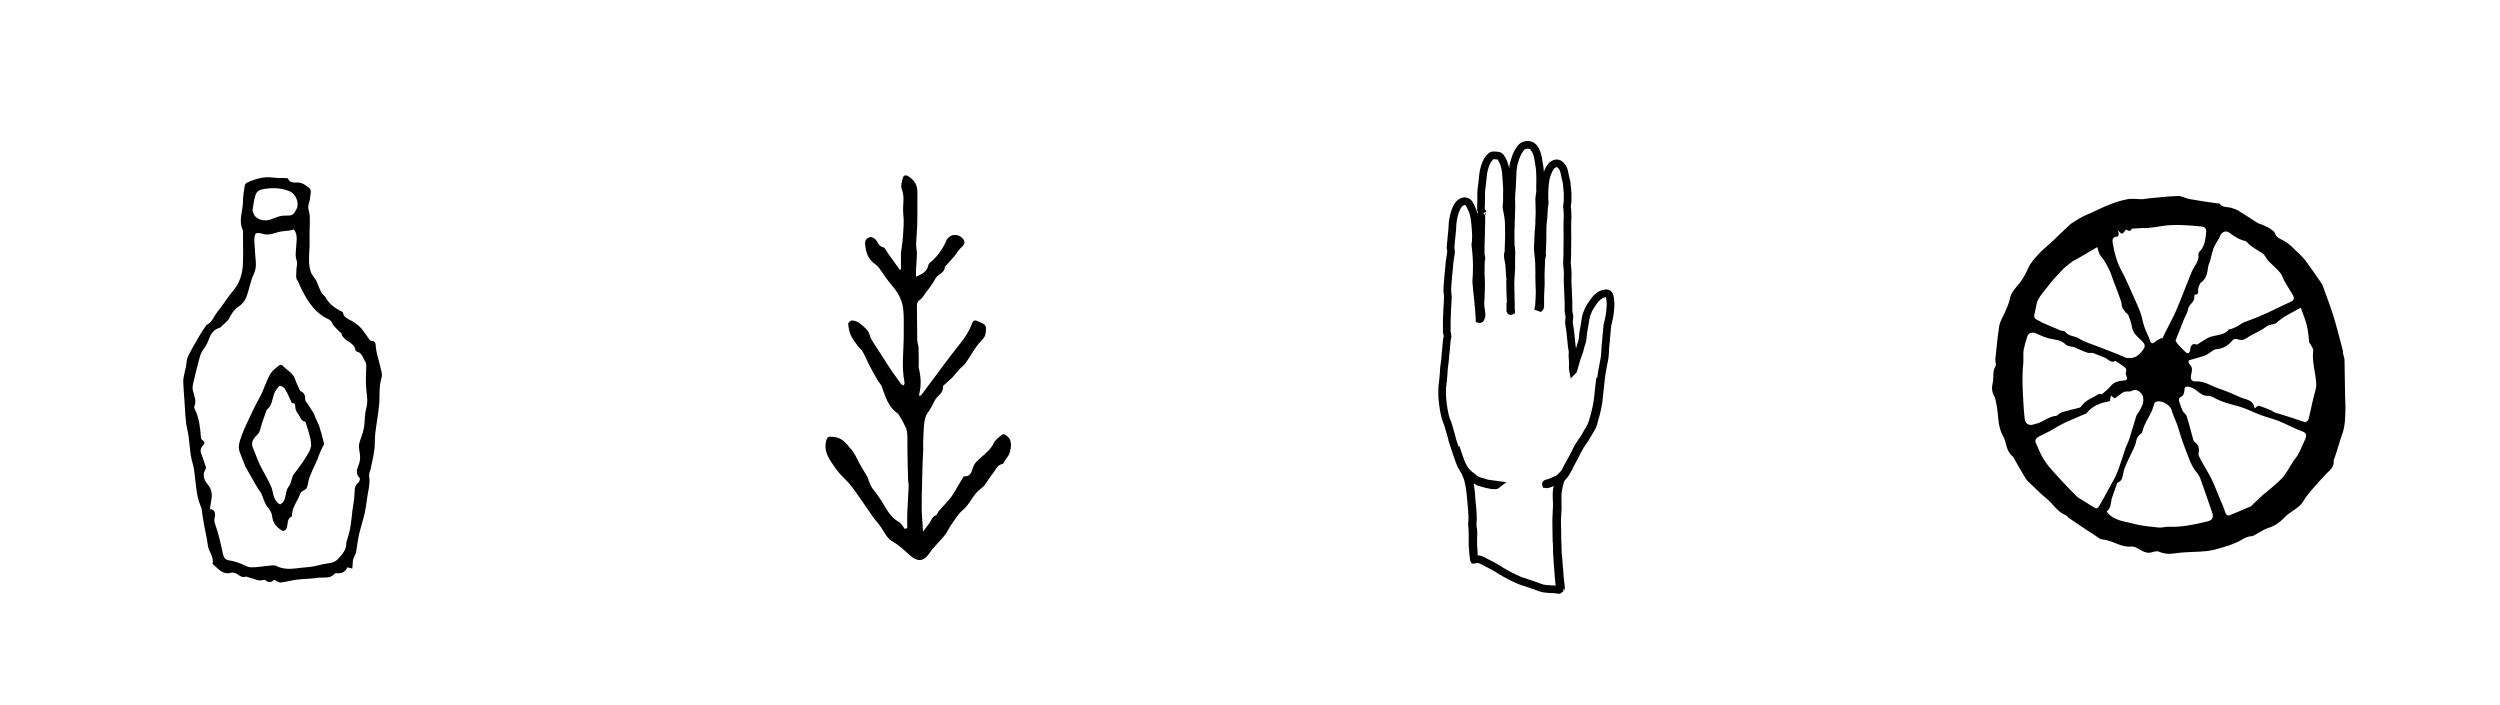 <?xml version="1.0" encoding="utf-8"?>
<!-- Generator: Adobe Illustrator 23.0.0, SVG Export Plug-In . SVG Version: 6.00 Build 0)  -->
<svg version="1.1" id="Layer_1" xmlns="http://www.w3.org/2000/svg" xmlns:xlink="http://www.w3.org/1999/xlink" x="0px" y="0px"
	 viewBox="0 0 162.88 45.91" style="enable-background:new 0 0 162.88 45.91;" xml:space="preserve">
<style type="text/css">
	.st0{fill-rule:evenodd;clip-rule:evenodd;}
	.st1{fill:none;stroke:#000000;stroke-width:0.5;stroke-miterlimit:10;}
</style>
<g>
	<path class="st0" d="M152.63,22.96c0.04,0.17,0.12,0.34,0.12,0.51c0.02,0.82,0.02,1.64,0.04,2.45c0,0.21,0.03,0.42,0.02,0.63
		c-0.01,0.62-0.01,1.25-0.25,1.85c-0.07,0.17-0.11,0.36-0.17,0.54c-0.09,0.29-0.19,0.58-0.28,0.88c-0.03,0.08-0.08,0.15-0.07,0.22
		c0.04,0.36-0.21,0.56-0.42,0.77c-0.13,0.13-0.27,0.27-0.39,0.41c-0.39,0.46-0.84,0.89-1.14,1.4c-0.31,0.53-0.89,0.69-1.27,1.11
		c-0.25,0.28-0.61,0.53-0.96,0.64c-0.4,0.12-0.72,0.37-1.08,0.55c-0.06,0.03-0.16,0.01-0.23,0.03c-0.11,0.03-0.21,0.06-0.31,0.11
		c-0.16,0.08-0.31,0.19-0.48,0.26c-0.23,0.1-0.46,0.2-0.71,0.27c-0.4,0.12-0.81,0.26-1.23,0.31c-0.7,0.08-1.41,0.04-2.1,0.15
		c-0.4,0.06-0.73,0.04-1.09-0.12c-0.05-0.03-0.13,0-0.2,0c-0.12,0-0.23,0.07-0.36,0.08c-0.5,0.05-0.81-0.44-1.21-0.4
		c-0.7,0.07-1.23-0.42-1.88-0.46c-0.19-0.01-0.37-0.2-0.55-0.31c-0.24-0.15-0.49-0.31-0.72-0.47c-0.31-0.21-0.63-0.42-0.94-0.64
		c-0.06-0.05-0.11-0.14-0.17-0.16c-0.55-0.2-0.82-0.72-1.24-1.07c-0.45-0.36-0.85-0.78-1.27-1.18c-0.08-0.08-0.14-0.19-0.2-0.29
		c-0.24-0.4-0.47-0.8-0.7-1.21c-0.02-0.03-0.03-0.06-0.05-0.08c-0.46-0.34-0.4-0.92-0.65-1.36c-0.36-0.63-0.27-1.36-0.42-2.04
		c-0.04-0.18-0.06-0.39-0.15-0.54c-0.16-0.29-0.16-0.57-0.09-0.87c0.08-0.35-0.03-0.73,0.18-1.07c0.07-0.11-0.03-0.31-0.01-0.47
		c0.08-0.73,0.14-1.46,0.26-2.18c0.06-0.32,0.26-0.61,0.39-0.92c0.11-0.27,0.24-0.53,0.29-0.81c0.08-0.45,0.4-0.73,0.65-1.05
		c0.25-0.31,0.41-0.65,0.57-1c0.16-0.34,0.43-0.63,0.69-0.91c0.25-0.27,0.55-0.5,0.82-0.75c0.38-0.36,0.75-0.74,1.14-1.09
		c0.13-0.13,0.3-0.22,0.46-0.32c0.15-0.1,0.31-0.19,0.48-0.28c0.15-0.07,0.3-0.13,0.46-0.2c0.41-0.18,0.81-0.39,1.23-0.55
		c0.38-0.15,0.77-0.28,1.17-0.35c0.31-0.06,0.64,0,0.96,0c0.09,0,0.19-0.03,0.28-0.04c0.68-0.06,1.36-0.15,2.04-0.17
		c0.25-0.01,0.5,0.16,0.76,0.2c0.6,0.11,1.2,0.19,1.8,0.28c0.06,0.01,0.14-0.01,0.16,0.02c0.19,0.26,0.48,0.2,0.73,0.26
		c0.18,0.05,0.37,0.12,0.53,0.22c0.41,0.25,0.82,0.52,1.22,0.78c0.06,0.04,0.15,0.05,0.22,0.08c0.15,0.06,0.3,0.13,0.44,0.2
		c0.07,0.03,0.14,0.07,0.2,0.12c0.1,0.08,0.24,0.16,0.27,0.27c0.1,0.32,0.39,0.37,0.62,0.51c0.12,0.07,0.23,0.15,0.34,0.24
		c0.18,0.16,0.34,0.32,0.51,0.49c0.17,0.16,0.35,0.32,0.49,0.5c0.37,0.5,0.72,1.01,1.07,1.52c0.05,0.07,0.08,0.16,0.11,0.24
		c0.23,0.63,0.47,1.26,0.67,1.9c0.18,0.57,0.32,1.16,0.48,1.74c0.06,0.21,0.11,0.42,0.16,0.63
		C152.67,22.95,152.65,22.95,152.63,22.96z M143.23,29.62c0.04,0.09,0.1,0.24,0.17,0.37c0.23,0.41,0.48,0.81,0.69,1.23
		c0.19,0.39,0.34,0.8,0.51,1.2c0.13,0.32,0.28,0.63,0.38,0.96c0.06,0.18,0.16,0.24,0.31,0.18c0.46-0.18,0.91-0.38,1.37-0.58
		c0.02-0.01,0.02-0.03,0.04-0.04c0.27-0.25,0.53-0.51,0.8-0.76c0.02-0.02,0.05-0.03,0.08-0.05c0.38-0.33,0.79-0.64,1.13-1.01
		c0.28-0.32,0.47-0.72,0.71-1.08c0.1-0.15,0.23-0.28,0.31-0.44c0.17-0.32,0.31-0.66,0.46-0.99c0.1-0.22,0.09-0.41-0.18-0.5
		c-0.2-0.07-0.39-0.16-0.58-0.24c-0.33-0.15-0.65-0.32-0.99-0.45c-0.38-0.14-0.77-0.24-1.15-0.38c-0.48-0.18-0.93-0.42-1.42-0.56
		c-0.51-0.14-1.03-0.26-1.51-0.51c-0.15-0.08-0.33-0.19-0.49-0.18c-0.52,0.03-0.75-0.48-1.21-0.58c-0.19-0.04-0.32-0.03-0.33,0.12
		c-0.02,0.24-0.03,0.44-0.28,0.55c-0.05,0.02-0.11,0.15-0.09,0.21c0.07,0.24,0.15,0.47,0.25,0.69c0.06,0.12,0.21,0.2,0.25,0.32
		c0.15,0.45,0.26,0.92,0.39,1.38c0.03,0.1,0.05,0.25,0.12,0.3C143.25,28.97,143.32,29.23,143.23,29.62z M146.89,26.61
		c0.12-0.08,0.21-0.19,0.27-0.18c0.29,0.09,0.56,0.2,0.84,0.32c0.06,0.03,0.11,0.09,0.17,0.11c0.38,0.12,0.77,0.24,1.15,0.36
		c0.25,0.08,0.49,0.17,0.74,0.25c0.18,0.06,0.3-0.02,0.35-0.18c0.09-0.33,0.15-0.67,0.23-1.01c0.07-0.31,0.15-0.61,0.23-0.91
		c0.02-0.09,0.04-0.17,0.04-0.26c-0.01-0.76-0.3-1.5-0.2-2.27c0.02-0.13-0.12-0.27-0.18-0.41c-0.02-0.04-0.07-0.08-0.08-0.12
		c-0.05-0.36-0.06-0.73-0.15-1.08c-0.1-0.41-0.27-0.81-0.4-1.18c-0.39,0.21-0.71,0.38-1.02,0.56c-0.16,0.09-0.3,0.22-0.46,0.33
		c-0.06,0.04-0.11,0.12-0.18,0.14c-0.2,0.07-0.41,0.07-0.61,0.22c-0.28,0.21-0.61,0.36-0.92,0.52c-0.29,0.15-0.53,0.44-0.91,0.29
		c-0.17-0.07-0.29-0.02-0.41,0.13c-0.26,0.3-0.58,0.48-0.99,0.51c-0.17,0.02-0.32,0.17-0.47,0.26c-0.09,0.05-0.18,0.12-0.28,0.16
		c-0.2,0.07-0.41,0.12-0.61,0.18c-0.12,0.04-0.24,0.07-0.44,0.13c0,0.02-0.03,0.18,0.03,0.23c0.27,0.22,0.17,0.48,0.12,0.74
		c-0.05,0.26,0.04,0.41,0.29,0.4c0.57-0.04,1.01,0.29,1.51,0.46c0.47,0.16,0.93,0.35,1.38,0.56
		C146.28,26.04,146.81,26.01,146.89,26.61z M137.25,33.33c0.46,0.61,1.14,0.62,1.74,0.79c0.54,0.15,1.11,0.19,1.66,0.25
		c0.21,0.02,0.44-0.06,0.66-0.05c0.86,0.03,1.69-0.15,2.51-0.35c0.32-0.08,0.42-0.26,0.31-0.58c-0.22-0.64-0.44-1.28-0.67-1.92
		c-0.08-0.22-0.15-0.47-0.3-0.64c-0.43-0.48-0.58-1.09-0.81-1.66c-0.2-0.48-0.33-1-0.5-1.49c-0.11-0.32-0.28-0.62-0.36-0.95
		c-0.1-0.38-0.76-0.73-1.08-0.52c-0.05,0.03-0.06,0.13-0.09,0.21c-0.05,0.13-0.08,0.27-0.14,0.39c-0.15,0.3-0.31,0.59-0.46,0.89
		c-0.09,0.19-0.11,0.47-0.26,0.58c-0.18,0.13-0.24,0.26-0.28,0.45c-0.03,0.17-0.09,0.33-0.16,0.48c-0.22,0.49-0.5,0.96-0.65,1.47
		c-0.09,0.3-0.04,0.63-0.41,0.77c-0.02,0.01-0.03,0.05-0.04,0.08c-0.11,0.32-0.23,0.64-0.34,0.96
		C137.52,32.78,137.54,33.11,137.25,33.33C137.24,33.33,137.25,33.38,137.25,33.33z M141.74,22.19c0.05,0.09,0.1,0.18,0.16,0.25
		c0.15,0.17,0.31,0.32,0.47,0.48c0.13,0.14,0.28,0.12,0.31-0.06c0.05-0.28,0.07-0.53,0.46-0.41c0.02,0.01,0.05-0.03,0.07-0.04
		c0.2-0.12,0.39-0.26,0.59-0.37c0.45-0.26,1.06-0.12,1.43-0.59c0.01-0.01,0.06,0.01,0.09,0c0.15-0.06,0.3-0.11,0.45-0.19
		c0.15-0.08,0.28-0.2,0.43-0.26c0.42-0.17,0.85-0.31,1.26-0.5c0.6-0.26,1.18-0.57,1.77-0.83c0.26-0.12,0.26-0.27,0.14-0.47
		c-0.17-0.29-0.36-0.57-0.52-0.86c-0.11-0.19-0.16-0.42-0.3-0.58c-0.23-0.28-0.52-0.51-0.77-0.77c-0.14-0.15-0.21-0.38-0.38-0.49
		c-0.35-0.23-0.74-0.41-1.02-0.74c-0.02-0.02-0.05-0.04-0.07-0.05c-0.4-0.09-0.73-0.29-1.05-0.54c-0.25-0.2-0.55-0.04-0.65,0.27
		c-0.05,0.14-0.16,0.27-0.23,0.41c-0.07,0.13-0.15,0.26-0.19,0.4c-0.08,0.25-0.13,0.5-0.2,0.75c-0.03,0.12-0.1,0.24-0.12,0.36
		c-0.06,0.39-0.09,0.78-0.46,1.04c-0.1,0.07-0.14,0.25-0.19,0.38c-0.05,0.15,0.11,0.41-0.22,0.42c-0.02,0-0.05,0.07-0.04,0.1
		c0.07,0.37-0.35,0.51-0.4,0.84c-0.04,0.24-0.2,0.47-0.29,0.71c-0.14,0.34-0.27,0.69-0.41,1.04
		C141.83,21.97,141.79,22.07,141.74,22.19z M137.53,25.77c-0.02,0.14-0.04,0.24-0.06,0.35c-0.03,0.01-0.05,0.03-0.08,0.03
		c-0.56,0.11-1.08,0.29-1.44,0.77c-0.02,0.03-0.09,0.04-0.13,0.06c-0.43,0.19-0.87,0.36-1.29,0.56c-0.33,0.16-0.65,0.36-0.97,0.54
		c-0.23,0.12-0.47,0.23-0.7,0.35c-0.18,0.09-0.31,0.23-0.22,0.43c0.18,0.41,0.34,0.83,0.59,1.19c0.3,0.44,0.69,0.82,1.04,1.22
		c0.33,0.36,0.67,0.71,1.02,1.06c0.07,0.07,0.15,0.12,0.24,0.17c0.16,0.1,0.32,0.19,0.47,0.29c0.18,0.11,0.36,0.24,0.55,0.33
		c0.04,0.02,0.16-0.05,0.19-0.11c0.23-0.39,0.45-0.79,0.67-1.2c0.18-0.34,0.39-0.67,0.53-1.03c0.21-0.52,0.36-1.05,0.54-1.58
		c0.06-0.19,0.17-0.36,0.23-0.55c0.17-0.52,0.32-1.05,0.48-1.57c0.02-0.05,0.07-0.1,0.1-0.15c0.12-0.22,0.27-0.42,0.33-0.66
		c0.04-0.18,0.03-0.44-0.07-0.58c-0.14-0.19-0.36-0.39-0.67-0.22c-0.1,0.06-0.25,0.02-0.38,0.04c-0.07,0.01-0.15,0.03-0.21,0.07
		c-0.17,0.11-0.33,0.24-0.5,0.37C137.71,25.91,137.63,25.85,137.53,25.77z M140.83,22.02c0.02,0.01,0.03,0.03,0.05,0.04
		c0.06-0.14,0.13-0.28,0.2-0.42c0.24-0.48,0.5-0.94,0.71-1.43c0.35-0.82,0.66-1.66,1-2.49c0.16-0.38,0.51-0.69,0.44-1.17
		c-0.01-0.05,0.04-0.11,0.07-0.15c0.36-0.37,0.4-0.85,0.44-1.32c0.01-0.18-0.09-0.3-0.28-0.32c-0.9-0.09-1.79-0.17-2.69-0.02
		c-0.27,0.05-0.54,0.08-0.81,0.11c-0.15,0.02-0.31,0-0.47,0.01c-0.19,0.01-0.38,0.03-0.6,0.04c-0.06,0.19-0.22,0.17-0.37,0.05
		c-0.1,0.11-0.17,0.25-0.26,0.27c-0.08,0.01-0.18-0.13-0.3-0.23c0.04,0.1,0.08,0.17,0.08,0.24c0,0.06-0.04,0.18-0.07,0.18
		c-0.46,0.02-0.33,0.34-0.29,0.59c0.1,0.58,0.26,1.13,0.55,1.66c0.28,0.5,0.49,1.04,0.73,1.56c0.16,0.36,0.33,0.71,0.47,1.08
		c0.12,0.32,0.17,0.67,0.28,1c0.1,0.3,0.26,0.57,0.36,0.87c0.07,0.21,0.14,0.26,0.33,0.11C140.5,22.17,140.68,22.11,140.83,22.02z
		 M136.64,16.1c-0.44,0.26-0.83,0.49-1.23,0.72c-0.12,0.07-0.25,0.12-0.37,0.2c-0.2,0.15-0.4,0.3-0.58,0.47
		c-0.23,0.22-0.44,0.46-0.65,0.69c-0.12,0.14-0.24,0.28-0.35,0.43c-0.23,0.29-0.48,0.57-0.66,0.89c-0.12,0.22-0.14,0.49-0.2,0.74
		c-0.12,0.49-0.12,0.49,0.34,0.71c0.02,0.01,0.03,0.03,0.05,0.04c0.42,0.18,0.84,0.37,1.26,0.54c0.1,0.04,0.25,0.02,0.3,0.09
		c0.24,0.31,0.63,0.25,0.93,0.45c0.33,0.22,0.73,0.32,1.11,0.47c0.43,0.17,0.86,0.33,1.29,0.5c0.22,0.09,0.44,0.19,0.66,0.28
		c0.04,0.01,0.08,0,0.12,0c0.41,0.05,0.69-0.17,0.92-0.47c0.23-0.29,0.19-0.41-0.07-0.67c-0.25-0.25-0.55-0.47-0.61-0.88
		c-0.04-0.27-0.15-0.53-0.24-0.79c-0.02-0.05-0.1-0.08-0.14-0.13c-0.09-0.11-0.19-0.22-0.25-0.35c-0.05-0.11-0.03-0.26-0.07-0.38
		c-0.16-0.45-0.33-0.9-0.5-1.34c-0.09-0.24-0.16-0.49-0.27-0.72c-0.11-0.23-0.24-0.45-0.37-0.66c-0.08-0.13-0.2-0.23-0.27-0.37
		C136.73,16.43,136.69,16.26,136.64,16.1z M137.81,23.51c-0.27,0.19-0.46-0.13-0.71-0.22c-0.23-0.08-0.46-0.19-0.69-0.28
		c-0.12-0.05-0.28,0.01-0.41-0.03c-0.29-0.09-0.56-0.24-0.84-0.35c-0.19-0.07-0.45-0.05-0.57-0.18c-0.32-0.33-0.75-0.31-1.12-0.41
		c-0.3-0.08-0.57-0.2-0.84-0.33c-0.17-0.09-0.46-0.02-0.53,0.16c-0.1,0.28-0.18,0.57-0.24,0.86c-0.07,0.32-0.01,0.66-0.04,0.96
		c-0.04,0.35-0.05,0.7-0.05,1.05c0,0.57,0.04,1.14,0.07,1.72c0.01,0.26,0.05,0.53,0.07,0.79c0.02,0.34,0.28,0.52,0.59,0.4
		c0.13-0.05,0.28-0.06,0.4-0.12c0.36-0.17,0.68-0.41,1.09-0.44c0.02,0,0.04-0.04,0.07-0.06c0.1-0.06,0.19-0.15,0.3-0.18
		c0.36-0.1,0.72-0.19,1.09-0.28c0.04-0.01,0.1-0.03,0.13-0.07c0.27-0.43,0.76-0.57,1.15-0.83c0.06-0.04,0.19,0.02,0.21,0.02
		c0.2-0.18,0.41-0.33,0.57-0.53c0.23-0.29,0.54-0.34,0.87-0.37c0.2-0.02,0.24-0.09,0.17-0.26c-0.03-0.09-0.07-0.2-0.04-0.28
		c0.09-0.25-0.09-0.33-0.23-0.43C138.15,23.72,138.01,23.63,137.81,23.51z"/>
</g>
<g>
	<path class="st0" d="M22.95,37.04c-0.13-0.03-0.21-0.05-0.31-0.08c-0.15,0.32-0.41,0.43-0.75,0.38c-0.03,0-0.06,0.01-0.08,0.03
		c-0.31,0.38-0.76,0.21-1.15,0.28c-0.21,0.04-0.43,0.04-0.64,0.06c-0.27,0.02-0.54,0.03-0.8,0.07c-0.31,0.05-0.61,0.14-0.93,0.17
		c-0.13,0.01-0.28-0.11-0.44-0.18c-0.15,0.17-0.34,0.23-0.57,0.02c-0.03-0.03-0.13,0-0.2,0.01c-0.08,0-0.16,0.03-0.23,0.01
		c-0.27-0.07-0.53-0.16-0.8-0.24c-0.01,0-0.02-0.02-0.02-0.01c-0.33,0.15-0.52-0.21-0.79-0.24c-0.05-0.01-0.1-0.03-0.14-0.02
		c-0.57,0.2-0.86-0.24-1.22-0.53c-0.02-0.01-0.03-0.04-0.03-0.05c0.1-0.45-0.26-0.78-0.31-1.19c-0.05-0.44-0.16-0.87-0.24-1.31
		c-0.06-0.34-0.11-0.68-0.16-1.02c-0.01-0.04,0-0.08-0.02-0.12c-0.29-0.61-0.33-1.26-0.41-1.92c-0.04-0.3-0.05-0.61-0.14-0.9
		c-0.24-0.75-0.19-1.54-0.37-2.3c-0.14-0.59-0.13-1.22-0.18-1.83c-0.03-0.42-0.07-0.84-0.08-1.26c-0.01-0.2,0.05-0.4,0.09-0.6
		c0.02-0.13,0.06-0.26,0.09-0.4c0.04-0.21,0.03-0.45,0.12-0.63c0.22-0.46,0.49-0.9,0.74-1.34c0.13-0.23,0.28-0.45,0.43-0.67
		c0.01-0.02,0.02-0.04,0.03-0.05c0.39-0.17,0.49-0.58,0.73-0.87c0.26-0.32,0.49-0.67,0.73-1c0.22-0.3,0.49-0.57,0.64-0.9
		c0.16-0.34,0.26-0.73,0.28-1.1c0.04-0.72,0.01-1.44,0.01-2.15c0-0.05,0.02-0.11,0-0.15c-0.32-0.63,0-1.26,0-1.89
		c0-0.33,0.06-0.66,0.11-0.99c0.01-0.08,0.08-0.2,0.15-0.23c0.55-0.25,1.11-0.42,1.72-0.33c0.26,0.04,0.54,0.02,0.8,0.03
		c0.06,0,0.15,0.01,0.16,0.05c0.13,0.29,0.38,0.24,0.61,0.24c0.34,0,0.57,0.2,0.8,0.39c0.07,0.06,0.08,0.22,0.06,0.33
		c-0.02,0.23-0.06,0.47-0.13,0.69c-0.09,0.27,0.06,0.5,0.07,0.74c0.03,0.53-0.03,1.06-0.01,1.59c0.03,0.69-0.14,1.39,0.07,2.06
		c0.07,0.22,0.26,0.4,0.37,0.61c0.11,0.23,0.19,0.48,0.3,0.71c0.04,0.09,0.12,0.16,0.18,0.23c0.04,0.04,0.09,0.07,0.12,0.12
		c0.23,0.45,0.61,0.72,1.05,0.93c0.03,0.02,0.08,0.05,0.08,0.08c0.09,0.4,0.47,0.44,0.73,0.63c0.18,0.12,0.35,0.26,0.49,0.42
		c0.19,0.23,0.35,0.48,0.52,0.72c0.02,0.03,0.06,0.06,0.09,0.06c0.31,0.01,0.3,0.18,0.32,0.44c0.04,0.42,0.2,0.84,0.29,1.26
		c0.05,0.23,0.15,0.5,0.08,0.71c-0.19,0.59-0.1,1.2-0.16,1.79c-0.06,0.62-0.18,1.23-0.25,1.84c-0.04,0.36-0.01,0.72-0.06,1.07
		c-0.06,0.43-0.16,0.86-0.25,1.28c-0.03,0.13-0.11,0.27-0.09,0.39c0.06,0.36,0.01,0.7-0.06,1.05c-0.09,0.45-0.12,0.91-0.22,1.36
		c-0.1,0.47-0.26,0.93-0.37,1.4c-0.09,0.39-0.13,0.79-0.2,1.18c-0.02,0.1-0.08,0.2-0.12,0.3c-0.03,0.09-0.08,0.17-0.09,0.26
		C22.98,36.74,22.97,36.88,22.95,37.04z M13.67,33.2c0.03-0.01,0.06-0.02,0.09-0.03c0.07,0.04,0.17,0.08,0.2,0.14
		c0.04,0.1,0.07,0.24,0.04,0.34c-0.05,0.19-0.05,0.33,0.03,0.54c0.21,0.58,0.34,1.19,0.47,1.79c0.09,0.42,0.16,0.5,0.59,0.56
		c0.18,0.03,0.36,0.1,0.54,0.16c0.23,0.08,0.46,0.25,0.7,0.26c0.39,0.02,0.79-0.07,1.18-0.1c0.17-0.01,0.36-0.06,0.49,0.01
		c0.65,0.34,1.31,0.13,1.96,0.09c0.36-0.02,0.73-0.11,1.08-0.2c0.34-0.08,0.72-0.04,0.99-0.35c0.26-0.3,0.54-0.57,0.53-1.01
		c0-0.12,0.07-0.24,0.1-0.37c0.06-0.24,0.14-0.47,0.17-0.71c0.06-0.35,0.09-0.7,0.13-1.05c0.05-0.39,0.14-0.79,0.14-1.18
		c0-0.28,0.04-0.49,0.27-0.67c0.06-0.05,0.1-0.25,0.06-0.28c-0.29-0.28-0.17-0.59-0.06-0.86c0.12-0.3,0.11-0.57,0.05-0.87
		c-0.03-0.16-0.05-0.34-0.02-0.49c0.08-0.34,0.24-0.66,0.3-1c0.09-0.44,0.04-0.89,0.17-1.35c0.14-0.48-0.02-1.05-0.03-1.58
		c-0.01-0.38,0.02-0.76,0.02-1.14c0-0.08,0-0.19-0.04-0.25c-0.17-0.25-0.21-0.61-0.58-0.7c-0.03-0.01-0.07-0.05-0.08-0.08
		c-0.07-0.57-0.83-0.57-0.92-1.12c0-0.02-0.05-0.02-0.07-0.04c-0.13-0.12-0.25-0.25-0.37-0.38c-0.06-0.07-0.13-0.15-0.16-0.23
		c-0.1-0.25-0.36-0.29-0.56-0.42c-0.74-0.47-1.15-1.21-1.52-1.97c-0.06-0.11-0.09-0.25-0.16-0.35c-0.17-0.21-0.08-0.46-0.09-0.68
		c-0.01-0.21,0.09-0.45,0.03-0.62c-0.13-0.33-0.06-0.65-0.04-0.98c0.02-0.37,0.11-0.75-0.16-1.09C19.08,14.96,19,15,18.92,15.01
		c-0.29,0.05-0.59,0.04-0.86,0.13c-0.35,0.12-0.68,0.2-1.04,0.07c-0.11-0.04-0.33-0.04-0.37,0.02c-0.07,0.13-0.08,0.31-0.08,0.46
		c0,0.19,0.03,0.38,0.04,0.57c0.01,0.13,0.01,0.25,0.02,0.38c0.01,0.17,0.04,0.33,0.04,0.5c0.01,0.24-0.02,0.45-0.13,0.7
		c-0.23,0.48-0.3,1.04-0.5,1.54c-0.09,0.23-0.29,0.46-0.5,0.6c-0.29,0.19-0.45,0.45-0.6,0.74c-0.03,0.07-0.07,0.13-0.12,0.18
		c-0.1,0.11-0.22,0.2-0.33,0.3c-0.06,0.06-0.12,0.14-0.19,0.16c-0.41,0.11-0.61,0.48-0.71,0.79c-0.1,0.3-0.27,0.5-0.42,0.74
		c-0.1,0.16-0.15,0.35-0.2,0.54c-0.14,0.51-0.26,1.02-0.38,1.53c-0.04,0.16-0.06,0.34-0.02,0.49c0.09,0.35,0.25,0.68,0.09,1.04
		c-0.02,0.04,0,0.1,0.02,0.14c0.29,0.58,0.36,1.21,0.41,1.85c0,0.07,0.04,0.16,0.1,0.2c0.18,0.12,0.14,0.23,0.02,0.36
		c-0.16,0.17-0.17,0.36-0.08,0.57c0.11,0.28,0.2,0.56,0.29,0.84c0.01,0.04-0.01,0.1-0.04,0.14c-0.21,0.36-0.08,0.69,0.14,0.95
		c0.25,0.31,0.33,0.63,0.25,1.01C13.73,32.78,13.7,32.99,13.67,33.2z M16.45,13.72c0.06,0.14,0.09,0.29,0.18,0.38
		c0.26,0.27,0.71,0.32,1.06,0.18c0.26-0.1,0.54-0.23,0.82-0.23c0.55,0,0.6,0,0.83-0.48c0.17-0.35-0.08-0.93-0.43-1.09
		c-0.63-0.27-1.28-0.27-1.92-0.12c-0.14,0.03-0.3,0.19-0.34,0.33C16.54,13.03,16.51,13.38,16.45,13.72z"/>
	<path class="st0" d="M21.12,28.93c-0.09,0.18-0.17,0.31-0.23,0.46c-0.08,0.18-0.15,0.37-0.22,0.56c-0.03,0.08-0.07,0.16-0.1,0.23
		c-0.13,0.28-0.27,0.56-0.38,0.85c-0.09,0.24-0.12,0.51-0.2,0.76c-0.02,0.05-0.09,0.08-0.15,0.13c-0.09,0.07-0.24,0.12-0.27,0.22
		c-0.16,0.49-0.54,0.89-0.55,1.43c0,0.03,0,0.08-0.02,0.08c-0.31,0.15-0.23,0.48-0.32,0.74c-0.08,0.21-0.22,0.24-0.37,0.14
		c-0.32-0.21-0.54-0.49-0.58-0.9c-0.02-0.19-0.13-0.4-0.26-0.55c-0.24-0.27-0.3-0.61-0.44-0.92c-0.04-0.09-0.11-0.16-0.16-0.24
		c-0.08-0.13-0.16-0.26-0.24-0.39c-0.15-0.27-0.31-0.54-0.46-0.81c-0.08-0.14-0.17-0.28-0.23-0.44c-0.11-0.25-0.19-0.51-0.3-0.77
		c-0.18-0.4-0.02-0.74,0.1-1.12c0.18-0.52,0.44-0.99,0.66-1.48c0.19-0.43,0.43-0.84,0.65-1.27c0.07-0.14,0.11-0.29,0.18-0.44
		c0.13-0.3,0.24-0.62,0.41-0.88c0.14-0.21,0.37-0.37,0.58-0.54c0.03-0.03,0.15,0,0.19,0.04c0.28,0.3,0.7,0.48,0.83,0.92
		c0.06,0.19,0.15,0.36,0.23,0.54c0.04,0.08,0.07,0.19,0.14,0.22c0.26,0.11,0.27,0.33,0.28,0.56c0,0.08,0.09,0.16,0.15,0.24
		c0.13,0.21,0.27,0.41,0.39,0.62c0.05,0.09,0.08,0.19,0.12,0.29c0.04,0.09,0.08,0.17,0.12,0.26c0.05,0.12,0.12,0.24,0.15,0.36
		C20.93,28.19,21.03,28.55,21.12,28.93z M19.02,26.27c-0.16-0.34-0.28-0.64-0.44-0.91c-0.06-0.11-0.22-0.21-0.34-0.22
		c-0.08,0-0.17,0.17-0.25,0.27c-0.29,0.38-0.17,0.96-0.61,1.28c-0.01,0.01-0.02,0.04-0.02,0.05c-0.1,0.28-0.19,0.56-0.29,0.83
		c-0.09,0.26-0.12,0.59-0.3,0.75c-0.31,0.29-0.45,0.54-0.26,0.94c0.15,0.33,0.26,0.69,0.42,1.02c0.24,0.5,0.55,0.97,0.76,1.49
		c0.12,0.31,0.09,0.66,0.36,0.94c0.14,0.14,0.19,0.21,0.33,0.06c0.08-0.08,0.15-0.18,0.18-0.29c0.08-0.24,0.07-0.54,0.21-0.72
		c0.19-0.23,0.21-0.49,0.3-0.74c0.01-0.03,0.02-0.06,0.04-0.08c0.25-0.35,0.53-0.68,0.75-1.04c0.18-0.3,0.43-0.64,0.41-0.96
		c-0.02-0.49-0.23-0.97-0.37-1.46c-0.32-0.04-0.34-0.37-0.5-0.55c-0.09-0.1-0.15-0.26-0.16-0.39
		C19.25,26.35,19.19,26.24,19.02,26.27z"/>
</g>
<g>
	<path class="st0" d="M59.11,34.4c0-0.32-0.01-0.64,0-0.96c0.02-0.57,0.07-1.15,0.09-1.72c0.01-0.19-0.04-0.37-0.04-0.56
		c-0.02-0.65-0.03-1.29-0.04-1.94c-0.01-0.37,0.02-0.74-0.03-1.11c-0.03-0.23-0.18-0.45-0.28-0.66c-0.04-0.09-0.1-0.17-0.15-0.25
		c-0.06-0.09-0.1-0.21-0.18-0.27c-0.62-0.42-0.79-1.09-1.03-1.74c-0.05-0.15-0.18-0.26-0.26-0.4c-0.19-0.33-0.38-0.65-0.55-0.99
		c-0.16-0.33-0.3-0.66-0.48-0.97c-0.09-0.09-0.18-0.17-0.25-0.26c-0.17-0.24-0.36-0.47-0.48-0.73c-0.1-0.22-0.14-0.48-0.17-0.73
		c-0.01-0.07,0.15-0.23,0.23-0.23c0.15,0,0.33,0.05,0.46,0.14c0.21,0.15,0.42,0.33,0.58,0.53c0.11,0.14,0.13,0.34,0.22,0.51
		c0.08,0.16,0.18,0.31,0.28,0.46c0.15,0.24,0.31,0.47,0.46,0.71c0.19,0.3,0.38,0.6,0.58,0.9c0.21,0.3,0.43,0.6,0.64,0.89
		c0.03,0.04,0.1,0.06,0.18,0.1c0.02-0.08,0.06-0.15,0.04-0.21c-0.21-1.05-0.04-2.11-0.05-3.16c-0.01-0.56,0.03-1.12-0.04-1.67
		c-0.08-0.58-0.37-1.08-0.77-1.53c-0.3-0.35-0.54-0.75-0.82-1.13c-0.06-0.08-0.14-0.14-0.22-0.2c-0.49-0.33-0.63-0.81-0.67-1.36
		c-0.01-0.26,0.18-0.39,0.35-0.41c0.13-0.02,0.34,0.12,0.41,0.25c0.11,0.18,0.17,0.34,0.42,0.41c0.14,0.04,0.23,0.28,0.34,0.43
		c0.24,0.34,0.48,0.68,0.73,1.02c0.03,0,0.06,0,0.09-0.01c0-0.33,0-0.65,0-0.97c0-0.06,0-0.12,0.01-0.18
		c0.04-0.33,0.1-0.66,0.12-0.99c0.03-0.49,0.08-0.99,0.02-1.48c-0.06-0.54,0.12-1.08-0.1-1.62c-0.08-0.2,0.01-0.48,0.07-0.71
		c0.06-0.22,0.21-0.21,0.39-0.1c0.37,0.25,0.57,0.57,0.56,1.03c-0.01,0.69,0.01,1.38-0.01,2.06c-0.01,0.44-0.06,0.87-0.07,1.31
		c-0.01,0.21,0.05,0.42,0.05,0.62c-0.01,0.35-0.04,0.69-0.06,1.04c-0.01,0.14,0,0.28,0,0.47c0.38-0.17,0.7-0.31,0.79-0.71
		c0.02-0.06,0.04-0.14,0.09-0.18c0.49-0.39,0.84-0.88,1.09-1.45c0.2-0.46,0.78-0.51,1.09-0.13c0.16,0.2,0.11,0.35-0.08,0.53
		c-0.19,0.17-0.32,0.4-0.48,0.6c-0.18,0.21-0.37,0.42-0.56,0.63c-0.02,0.02-0.06,0.04-0.06,0.05c0,0.43-0.46,0.48-0.62,0.79
		c-0.17,0.32-0.39,0.6-0.61,0.89c-0.12,0.17-0.24,0.37-0.4,0.49c-0.18,0.13-0.2,0.27-0.19,0.46c0.01,0.72,0.01,1.43,0.02,2.15
		c0,0.16,0.07,0.31,0.08,0.47c0.02,0.33,0.01,0.65,0.02,0.98c0,0.14-0.03,0.28,0.01,0.41c0.13,0.55,0.16,1.1,0.02,1.66
		c-0.01,0.03,0.01,0.07,0.01,0.15c0.07-0.05,0.12-0.08,0.15-0.12c0.4-0.54,0.8-1.08,1.21-1.62c0.4-0.54,0.8-1.08,1.22-1.6
		c0.35-0.43,0.66-0.88,0.85-1.41c0.08-0.23,0.22-0.23,0.42-0.12c0.22,0.12,0.52,0.15,0.49,0.5c-0.01,0.17-0.02,0.37-0.11,0.51
		c-0.13,0.21-0.34,0.37-0.48,0.57c-0.26,0.37-0.49,0.77-0.75,1.14c-0.11,0.15-0.28,0.26-0.4,0.4c-0.16,0.17-0.3,0.36-0.46,0.53
		c-0.15,0.15-0.31,0.28-0.47,0.43c-0.05,0.04-0.13,0.1-0.13,0.14c0.05,0.44-0.37,0.6-0.53,0.91c-0.15,0.29-0.29,0.58-0.49,0.85
		c-0.14,0.19-0.18,0.46-0.21,0.69c-0.04,0.36-0.04,0.73-0.06,1.09c-0.01,0.21,0,0.42,0,0.62c-0.01,0.28-0.03,0.55-0.04,0.82
		c-0.02,0.94-0.06,1.89-0.06,2.83c0,0.53,0.05,1.05,0.09,1.66c0.18-0.25,0.32-0.42,0.44-0.6c0.11-0.18,0.17-0.39,0.4-0.47
		c0.07-0.03,0.1-0.16,0.16-0.24c0.13-0.16,0.27-0.3,0.41-0.46c0.16-0.18,0.34-0.36,0.47-0.56c0.26-0.39,0.48-0.8,0.72-1.2
		c0.02-0.03,0.05-0.08,0.08-0.08c0.41,0.04,0.49-0.3,0.57-0.56c0.12-0.38,0.44-0.58,0.7-0.82c0.25-0.23,0.49-0.43,0.64-0.76
		c0.1-0.23,0.36-0.41,0.57-0.58c0.12-0.09,0.4,0.12,0.51,0.35c0.13,0.3,0.02,0.91-0.2,1.15c-0.07,0.08-0.12,0.18-0.18,0.27
		c-0.03,0.05-0.06,0.13-0.09,0.14c-0.39,0.06-0.48,0.42-0.68,0.66c-0.26,0.31-0.43,0.73-0.75,0.95c-0.53,0.38-0.7,1.01-1.19,1.41
		c-0.3,0.25-0.51,0.62-0.74,0.94c-0.15,0.21-0.25,0.46-0.41,0.67c-0.19,0.25-0.42,0.46-0.62,0.7c-0.14,0.15-0.28,0.31-0.39,0.48
		c-0.36,0.54-0.75,0.6-1.24,0.18c-0.37-0.31-0.71-0.67-1.12-0.9c-0.39-0.22-0.54-0.56-0.75-0.89c-0.17-0.26-0.39-0.49-0.57-0.74
		c-0.47-0.66-0.91-1.34-1.4-1.99c-0.32-0.42-0.76-0.76-1.05-1.19c-0.34-0.5-0.76-1.01-0.62-1.7c0.08-0.39,0.17-0.37,0.54-0.33
		c0.57,0.06,0.82,0.48,1.13,0.83c0.23,0.26,0.36,0.62,0.54,0.94c0.17,0.29,0.35,0.58,0.52,0.88c0.03,0.05,0.03,0.11,0.05,0.17
		c0.09,0.19,0.15,0.41,0.28,0.57c0.22,0.26,0.4,0.53,0.58,0.81c0.31,0.49,0.56,1.04,1.12,1.34c0.16,0.09,0.26,0.3,0.38,0.45
		C58.99,34.44,59.05,34.42,59.11,34.4z"/>
</g>
<path class="st1" d="M96.02,36.45c0-0.14-0.05-0.38-0.05-0.52c0-0.02,0-0.04,0-0.05c-0.05-0.31-0.03-0.63-0.03-0.95
	c0-0.17,0-0.35-0.02-0.52c-0.02-0.13-0.02-0.26-0.01-0.4c0.03-0.25,0.01-0.5-0.01-0.75c-0.03-0.41-0.07-0.82-0.11-1.22
	c-0.02-0.2-0.05-0.39-0.1-0.58c0-0.02-0.01-0.03-0.01-0.05c-0.02-0.17-0.09-0.32-0.15-0.48c-0.05-0.12-0.11-0.24-0.18-0.35
	c-0.12-0.18-0.21-0.37-0.28-0.57c-0.16-0.44-0.3-0.88-0.44-1.32c-0.03-0.1-0.05-0.21-0.08-0.31c-0.07-0.25-0.15-0.51-0.22-0.76
	c-0.02-0.05-0.04-0.1-0.06-0.15c-0.06-0.13-0.1-0.26-0.13-0.4c-0.06-0.25-0.1-0.49-0.13-0.74c-0.03-0.25-0.06-0.5-0.05-0.75
	c0-0.07,0-0.15,0-0.22c0-0.09,0.01-0.18,0.02-0.27c0.02-0.22,0.06-0.45,0.07-0.67c0.01-0.31,0.04-0.61,0.09-0.92
	c0.02-0.12,0.02-0.25,0.03-0.37c0.01-0.09,0.02-0.18,0.03-0.27c0.01-0.12,0.02-0.23,0.03-0.34c0.01-0.08,0.01-0.15,0.02-0.23
	c0.01-0.07,0-0.14,0.03-0.21c0.02-0.06,0.02-0.12,0.03-0.19c0-0.02,0-0.05-0.01-0.08c-0.05-0.16-0.05-0.33-0.04-0.5
	c0-0.16,0-0.32,0-0.49c0-0.15,0.02-0.29,0.02-0.44c0-0.2,0.02-0.39,0.03-0.59c0-0.12,0.01-0.25,0.02-0.37
	c0.01-0.14-0.02-0.27-0.03-0.41c-0.01-0.1-0.01-0.21,0-0.31c0.02-0.26,0.04-0.51,0.06-0.77c0.01-0.09,0.02-0.19,0.03-0.28
	c0.02-0.19,0.03-0.38,0.05-0.56c0.03-0.2,0.06-0.4,0.09-0.61c0.01-0.06,0.02-0.12,0-0.18c-0.03-0.13-0.03-0.25-0.01-0.38
	c0.03-0.31,0.06-0.61,0.09-0.92c0.01-0.05,0.01-0.11,0.01-0.17c0.01-0.37,0.07-0.73,0.19-1.08c0.05-0.15,0.12-0.28,0.21-0.41
	c0.08-0.11,0.19-0.17,0.31-0.22c0.06-0.02,0.11-0.02,0.17,0c0.14,0.03,0.22,0.12,0.27,0.25c0.04,0.08,0.08,0.16,0.12,0.24
	c0.07,0.15,0.11,0.31,0.15,0.48c0.02,0.08,0.03,0.17,0.04,0.25c0.01,0.08,0.02,0.16,0.03,0.24c0.01,0.17,0.03,0.35,0.04,0.52
	c0.02,0.17,0.01,0.35,0,0.52c0,0.09,0,0.18-0.03,0.27c-0.01,0.02,0,0.04,0,0.06c0.02,0.2,0.05,0.4,0.06,0.6
	c0.01,0.17,0.03,0.34,0.03,0.51c0.01,0.18,0.01,0.35,0,0.53c0,0.18,0,0.37-0.02,0.55c-0.02,0.15-0.01,0.3,0.01,0.45
	c0.01,0.11,0.02,0.23,0.03,0.34c0.02,0.21,0.05,0.42,0.07,0.64c0.01,0.15,0.03,0.3,0.04,0.45c0.01,0.15,0.03,0.31,0.04,0.46
	c0,0.05,0,0.1,0.01,0.15c0,0.05,0.01,0.11,0.01,0.16c0.04,0.01,0.04-0.02,0.05-0.03c0.01-0.03,0.03-0.06,0.04-0.08
	c0.04-0.08,0.04-0.17,0.03-0.26c-0.02-0.15-0.05-0.3-0.06-0.46c0-0.15-0.03-0.31,0.01-0.46c0.01-0.05,0-0.11,0-0.17
	c0-0.14,0.01-0.29,0.02-0.44c0.01-0.28,0.01-0.56-0.01-0.84c-0.02-0.34,0-0.67,0-1.01c0-0.05,0.01-0.1,0.03-0.15
	c0.01-0.05,0.01-0.09,0-0.14c-0.04-0.11-0.05-0.22-0.04-0.34c0-0.13,0-0.26,0-0.38c0-0.12,0.01-0.25,0.01-0.37
	c0-0.06,0.01-0.12,0.01-0.18c0-0.21,0.01-0.41,0.01-0.62c0-0.1,0.01-0.2,0.01-0.29c0-0.15,0.01-0.31,0-0.46c0-0.11,0-0.21,0.04-0.32
	c-0.05-0.07-0.07-0.14-0.06-0.23c0-0.07,0-0.15,0-0.22c0.01-0.21,0.02-0.42,0.01-0.63c-0.01-0.16,0.01-0.32,0.03-0.49
	c0.04-0.24,0.06-0.47,0.08-0.71c0.03-0.33,0.1-0.64,0.24-0.94c0.07-0.15,0.16-0.27,0.28-0.38c0.05-0.05,0.12-0.08,0.19-0.07
	c0.09,0,0.18,0.01,0.27,0.02c0.08,0.01,0.14,0.05,0.19,0.12c0.14,0.2,0.23,0.43,0.28,0.67c0.05,0.23,0.07,0.47,0.08,0.71
	c0.01,0.2,0.03,0.4,0.04,0.6c0.01,0.09,0,0.19,0,0.28c0,0.15-0.01,0.29,0,0.44c0.01,0.16-0.02,0.31-0.03,0.46c0,0.04,0,0.07,0,0.11
	c0.04,0.2,0.08,0.39,0.11,0.59c0.02,0.15,0.04,0.3,0.04,0.46c0,0.18,0.01,0.36,0.01,0.54c0,0.1,0,0.2,0,0.31
	c-0.01,0.22-0.01,0.44-0.02,0.65c0,0.11-0.01,0.22-0.01,0.33c0,0.02,0,0.04-0.01,0.05c-0.05,0.09-0.02,0.19-0.03,0.29
	c0,0.04,0.01,0.08,0.02,0.13c0.06,0.23,0.08,0.46,0.09,0.7c0,0.14,0.01,0.28,0.03,0.42c0.01,0.12,0.03,0.24,0,0.36
	c-0.01,0.08,0.05,1.55,0.06,1.63c0,0-0.03-1.39-0.03-1.39c0-0.04,0-0.08,0-0.12c0-0.21,0.01-0.42,0.03-0.63
	c0.02-0.25,0.03-0.5,0.02-0.74c-0.01-0.22,0.01-0.43,0.01-0.65c0-0.1-0.01-0.2-0.02-0.29c-0.03-0.13-0.03-0.26-0.03-0.4
	c0-0.24,0-0.49,0-0.73c0.01-0.3,0.02-0.61,0.03-0.91c0-0.13,0.01-0.26,0.01-0.4c0-0.09,0.01-0.18,0.01-0.27
	c0-0.17-0.01-0.35-0.01-0.52c0-0.18,0.02-0.36,0.03-0.54c0-0.03,0-0.05,0.01-0.08c0.01-0.28,0.03-0.55,0.04-0.83
	c0.01-0.13,0-0.27,0.02-0.4c0.02-0.18,0.04-0.37,0.1-0.54c0.02-0.08,0.05-0.16,0.07-0.23c0.06-0.2,0.15-0.38,0.26-0.55
	c0.04-0.07,0.09-0.13,0.15-0.19c0.07-0.07,0.16-0.11,0.26-0.13c0.07-0.01,0.14-0.02,0.2-0.01c0.17,0.02,0.3,0.11,0.38,0.25
	c0.12,0.19,0.19,0.4,0.23,0.62c0.04,0.21,0.07,0.41,0.1,0.62c0.01,0.09,0.02,0.18,0.02,0.27c0.02,0.27,0.02,0.54,0.01,0.81
	c0,0.12-0.01,0.24,0,0.36c0.01,0.13-0.01,0.26-0.04,0.39c-0.01,0.07-0.02,0.14-0.02,0.2c0.01,0.29,0.02,0.58,0.02,0.87
	c0,0.19-0.01,0.38-0.02,0.56c0,0.07,0,0.14,0,0.2c-0.01,0.18-0.02,0.37-0.05,0.55c-0.01,0.05,0,0.1,0,0.15
	c-0.02,0.24-0.01,0.49-0.04,0.73c-0.01,0.15,0,0.29,0.02,0.43c0.02,0.13,0.02,0.26,0.04,0.39c0.03,0.25,0.02,0.49,0.03,0.74
	c0.01,0.14,0,0.28,0,0.42c0,0.35,0.02,0.69,0.03,1.04c0,0.09-0.01,0.17-0.01,0.26c-0.01,0.19-0.02,0.38-0.03,0.58
	c0,0.04-0.01,0.08-0.02,0.13c0.03,0.01,0.05,0.02,0.08,0.03c0.01-0.01,0.02-0.02,0.02-0.03c0-0.38-0.01-0.77,0.02-1.15
	c0.03-0.32,0.01-0.63,0.01-0.95c0-0.18,0.01-0.35,0.02-0.53c0-0.1,0.01-0.2,0.01-0.31c0-0.13,0.01-0.26,0.05-0.38
	c0.01-0.03,0.02-0.07,0.01-0.1c-0.02-0.1-0.01-0.2,0-0.29c0-0.06,0.01-0.12,0.01-0.18c0-0.09,0-0.18,0.01-0.27
	c0-0.25,0.01-0.5,0.01-0.74c0-0.25,0-0.5,0.04-0.74c0.03-0.19,0.03-0.38,0.04-0.56c0.01-0.18,0.02-0.35,0.05-0.52
	c0.02-0.09,0.02-0.18,0-0.27c-0.01-0.03-0.01-0.05-0.01-0.08c0-0.2,0-0.39,0.01-0.59c0-0.12,0.02-0.25,0.03-0.37
	c0.03-0.19,0.04-0.37,0.1-0.55c0.07-0.2,0.15-0.4,0.28-0.57c0.06-0.09,0.14-0.14,0.24-0.19c0.13-0.06,0.28-0.03,0.38,0.07
	c0.12,0.12,0.21,0.26,0.25,0.44c0.03,0.13,0.05,0.26,0.08,0.39c0.02,0.07,0.03,0.13,0.05,0.2c0.03,0.11,0.05,0.22,0.05,0.34
	c0,0.07,0.01,0.14,0.02,0.22c0.03,0.26,0.03,0.53,0.02,0.79c0,0.08-0.02,0.15-0.03,0.23c0,0.03-0.01,0.07-0.01,0.1
	c0.02,0.1,0.02,0.2,0.03,0.29c0,0.11,0.01,0.21,0.01,0.32c-0.02,0.46-0.02,0.91-0.01,1.37c0,0.29,0,0.57-0.01,0.86
	c0,0.04,0,0.08,0,0.12c0,0.15,0.01,0.31-0.01,0.46c-0.02,0.14-0.01,0.27,0,0.41c0.01,0.07,0.01,0.14,0.02,0.2
	c0.01,0.13,0.02,0.26,0.02,0.4c0,0.09,0,0.19-0.01,0.28c0,0.26,0.01,0.53,0.03,0.79c0.01,0.16,0,0.32,0.02,0.48
	c0.02,0.27,0,0.55,0.01,0.82c0,0.05,0.01,0.09,0.02,0.14c0.03,0.12,0.05,0.24,0.03,0.37c-0.01,0.05-0.01,0.11-0.02,0.17
	c-0.01,0.08,0.01,0.16,0.02,0.24c0.03,0.19,0.06,0.38,0.08,0.57c0.02,0.16,0.03,0.33,0.05,0.5c0.02,0.21,0.04,0.41,0.08,0.62
	c0.01,0.07,0.01,0.15,0,0.23c-0.01,0.04-0.01,0.08,0,0.11c0.02,0.24,0.03,0.48,0.02,0.72c0,0.08-0.01,0.15,0.01,0.24
	c0.01-0.01,0.01-0.02,0.02-0.03c0.05-0.16,0.1-0.32,0.14-0.48c0.05-0.19,0.11-0.38,0.18-0.56c0.04-0.13,0.1-0.25,0.12-0.39
	c0.02-0.11,0.06-0.21,0.1-0.32c0.04-0.1,0.06-0.21,0.07-0.31c0.02-0.29,0.06-0.57,0.12-0.85c0.03-0.16,0.05-0.33,0.08-0.49
	c0.03-0.19,0.1-0.37,0.18-0.54c0.09-0.19,0.21-0.36,0.33-0.53c0.12-0.17,0.25-0.32,0.43-0.43c0.11-0.07,0.23-0.1,0.36-0.12
	c0.02,0,0.04,0,0.06,0c0.09,0.01,0.16,0.05,0.19,0.15c0.02,0.09,0.04,0.17,0.05,0.26c0.02,0.16,0.03,0.33,0.01,0.5
	c-0.02,0.18-0.02,0.37-0.06,0.55c-0.03,0.15-0.05,0.31-0.1,0.46c-0.03,0.09-0.04,0.19-0.05,0.29c-0.02,0.22-0.04,0.44-0.06,0.66
	c-0.01,0.15-0.02,0.3-0.04,0.45c-0.03,0.14-0.02,0.27-0.03,0.41c0,0.13-0.02,0.26-0.03,0.4c-0.03,0.26-0.1,0.51-0.14,0.77
	c-0.03,0.16-0.06,0.32-0.08,0.48c-0.04,0.36-0.08,0.72-0.12,1.08c-0.01,0.1-0.03,0.2-0.03,0.29c-0.01,0.2-0.04,0.39-0.08,0.58
	c-0.04,0.18-0.07,0.36-0.12,0.54c-0.07,0.2-0.12,0.41-0.17,0.62c-0.04,0.14-0.1,0.26-0.18,0.38c-0.08,0.13-0.16,0.27-0.24,0.41
	c-0.08,0.15-0.18,0.29-0.28,0.43c-0.09,0.12-0.17,0.24-0.23,0.37c-0.02,0.04-0.04,0.08-0.06,0.11c-0.05,0.08-0.09,0.16-0.13,0.25
	c-0.06,0.15-0.15,0.28-0.22,0.42c-0.08,0.17-0.2,0.33-0.26,0.51c-0.02,0.06-0.07,0.11-0.1,0.17c-0.08,0.16-0.18,0.31-0.31,0.44
	c-0.09,0.09-0.13,0.21-0.17,0.33c-0.06,0.2-0.1,0.41-0.13,0.62c-0.02,0.12-0.02,0.24-0.02,0.36c0,0.23,0.01,0.45,0.01,0.68
	c0,0.02,0,0.04,0,0.06c-0.01,0.17-0.02,0.34-0.03,0.51c0,0.08-0.01,0.15-0.01,0.23c0,0.1,0,0.19,0,0.29c0,0.1,0,0.2,0.01,0.29
	c0,0.27,0.01,0.54,0.01,0.81c0,0.04,0.01,0.08,0.01,0.13c0.01,0.12,0.01,0.25,0.01,0.37c0,0.19,0.01,0.38,0.04,0.57
	c0.01,0.1,0.01,0.2,0.02,0.29c0.01,0.16,0.02,0.32,0.04,0.47c0.01,0.13,0.02,0.26,0.03,0.4c0.01,0.11,0.02,0.22,0.03,0.33
	c0.03,0.22,0.06,0.44,0.06,0.66c0,0.01,0,0.03,0.01,0.04 M104.6,20.3 M94.85,29.15c0.04,0.11,0.07,0.23,0.11,0.34
	c0.06,0.17,0.12,0.34,0.18,0.51c0.06,0.18,0.14,0.35,0.24,0.51c0.08,0.13,0.18,0.25,0.29,0.35c0.06,0.06,0.12,0.11,0.19,0.15
	c0.05,0.04,0.11,0.07,0.15,0.12c0.03,0.04,0.07,0.06,0.11,0.09c0.04,0.02,0.07,0.04,0.11,0.06c0.06,0.03,0.12,0.06,0.19,0.08
	c0.15,0.04,0.31,0.08,0.45,0.13c0.04,0.01,0.07,0.02,0.11,0.02c0.12,0.02,0.24,0.03,0.37,0.05c0.06,0.01,0.12,0.01,0.19,0.02
	c-0.05,0.04-0.1,0.04-0.14,0.04c-0.19,0-0.38-0.03-0.56-0.08c-0.09-0.02-0.19-0.06-0.28-0.08c-0.11-0.03-0.22-0.05-0.32-0.12
	c-0.05-0.03-0.09-0.06-0.14-0.08c-0.05-0.03-0.11-0.05-0.14-0.11c-0.02-0.03-0.05-0.05-0.08-0.06c-0.1-0.04-0.17-0.12-0.24-0.18
	c-0.01-0.01-0.02-0.04-0.05-0.02c0.01,0.03,0.02,0.06,0.03,0.1c0.03,0.08,0.06,0.17,0.08,0.26c0.04,0.17,0.08,0.33,0.1,0.5
	c0.02,0.14,0.04,0.29,0.05,0.43c0.02,0.21,0.02,0.43,0.05,0.64c0.03,0.25,0.05,0.49,0.06,0.74c0.01,0.16,0,0.32-0.01,0.47
	c0,0.08-0.01,0.17,0,0.25c0.01,0.1,0.03,0.19,0.04,0.29c0.01,0.14,0.01,0.27,0,0.41c-0.01,0.2-0.01,0.4,0,0.6
	c0,0.08,0.01,0.16,0.02,0.24c0,0.08,0.01,0.17,0.01,0.25c0,0.12,0,0.25,0,0.37c0,0.01,0.01,0.01,0.02,0.03c0.02,0,0.04,0,0.06-0.01
	c0.12-0.05,0.24-0.04,0.36,0.01c0.14,0.06,0.28,0.12,0.41,0.2c0.13,0.07,0.26,0.13,0.38,0.2c0.09,0.05,0.18,0.09,0.27,0.15
	c0.09,0.05,0.18,0.11,0.27,0.17c0.19,0.11,0.37,0.22,0.57,0.32c0.17,0.09,0.34,0.17,0.52,0.25c0.06,0.03,0.12,0.06,0.19,0.08
	c0.23,0.08,0.46,0.16,0.69,0.23c0.02,0,0.03,0.01,0.05,0.02c0.18,0.06,0.36,0.12,0.53,0.19c0.19,0.07,0.38,0.09,0.58,0.1
	c0.21,0.01,0.41,0.01,0.61,0.05c0.02,0,0.05,0.01,0.08-0.02c0-0.05,0-0.11,0-0.17c-0.01-0.11-0.02-0.23-0.03-0.34
	c-0.03-0.23-0.04-0.45-0.06-0.68c-0.04-0.38-0.05-0.76-0.08-1.14c-0.01-0.16-0.01-0.32-0.01-0.47c0-0.07-0.01-0.14-0.01-0.2
	c0-0.04-0.01-0.08-0.01-0.13c-0.01-0.44-0.02-0.88-0.02-1.32c0-0.2,0.01-0.39,0.02-0.59c0-0.14,0.02-0.28,0.02-0.42
	c0-0.22-0.01-0.44-0.02-0.65c-0.01-0.3,0.05-0.59,0.13-0.87c0.02-0.06,0.03-0.12,0.04-0.19c-0.04,0.01-0.06,0.02-0.08,0.03
	c-0.11,0.05-0.21,0.12-0.33,0.14c-0.01,0-0.02,0.01-0.02,0.01c-0.07,0.03-0.13,0.06-0.2,0.09c-0.08,0.03-0.15,0.05-0.23,0.04
	c-0.01-0.03,0.01-0.04,0.03-0.05c0.07-0.02,0.13-0.03,0.2-0.05c0.14-0.06,0.28-0.12,0.42-0.18c0.13-0.06,0.25-0.11,0.33-0.23
	c0.01-0.02,0.03-0.03,0.05-0.04c0.1-0.1,0.2-0.21,0.26-0.34c0.14-0.28,0.29-0.55,0.44-0.82c0.06-0.11,0.12-0.21,0.17-0.33
	c0.05-0.11,0.11-0.21,0.16-0.32c0.11-0.21,0.26-0.4,0.39-0.6c0.05-0.07,0.1-0.15,0.14-0.23c0.08-0.14,0.16-0.28,0.24-0.41
	c0.08-0.13,0.15-0.27,0.2-0.43c0.1-0.34,0.2-0.69,0.27-1.04c0.04-0.2,0.07-0.4,0.09-0.59c0.02-0.16,0.04-0.32,0.05-0.48
	c0.03-0.26,0.06-0.52,0.09-0.78 M98.42,19.98c-0.01,0-0.01,0-0.02,0c0,0.08,0,0.17,0,0.25c0,0.02,0.01,0.05,0.05,0.03
	c0-0.01,0-0.02,0-0.04C98.45,20.15,98.43,20.06,98.42,19.98z M96.6,13.82c-0.04,0.03-0.04,0.06-0.02,0.1"/>
</svg>
